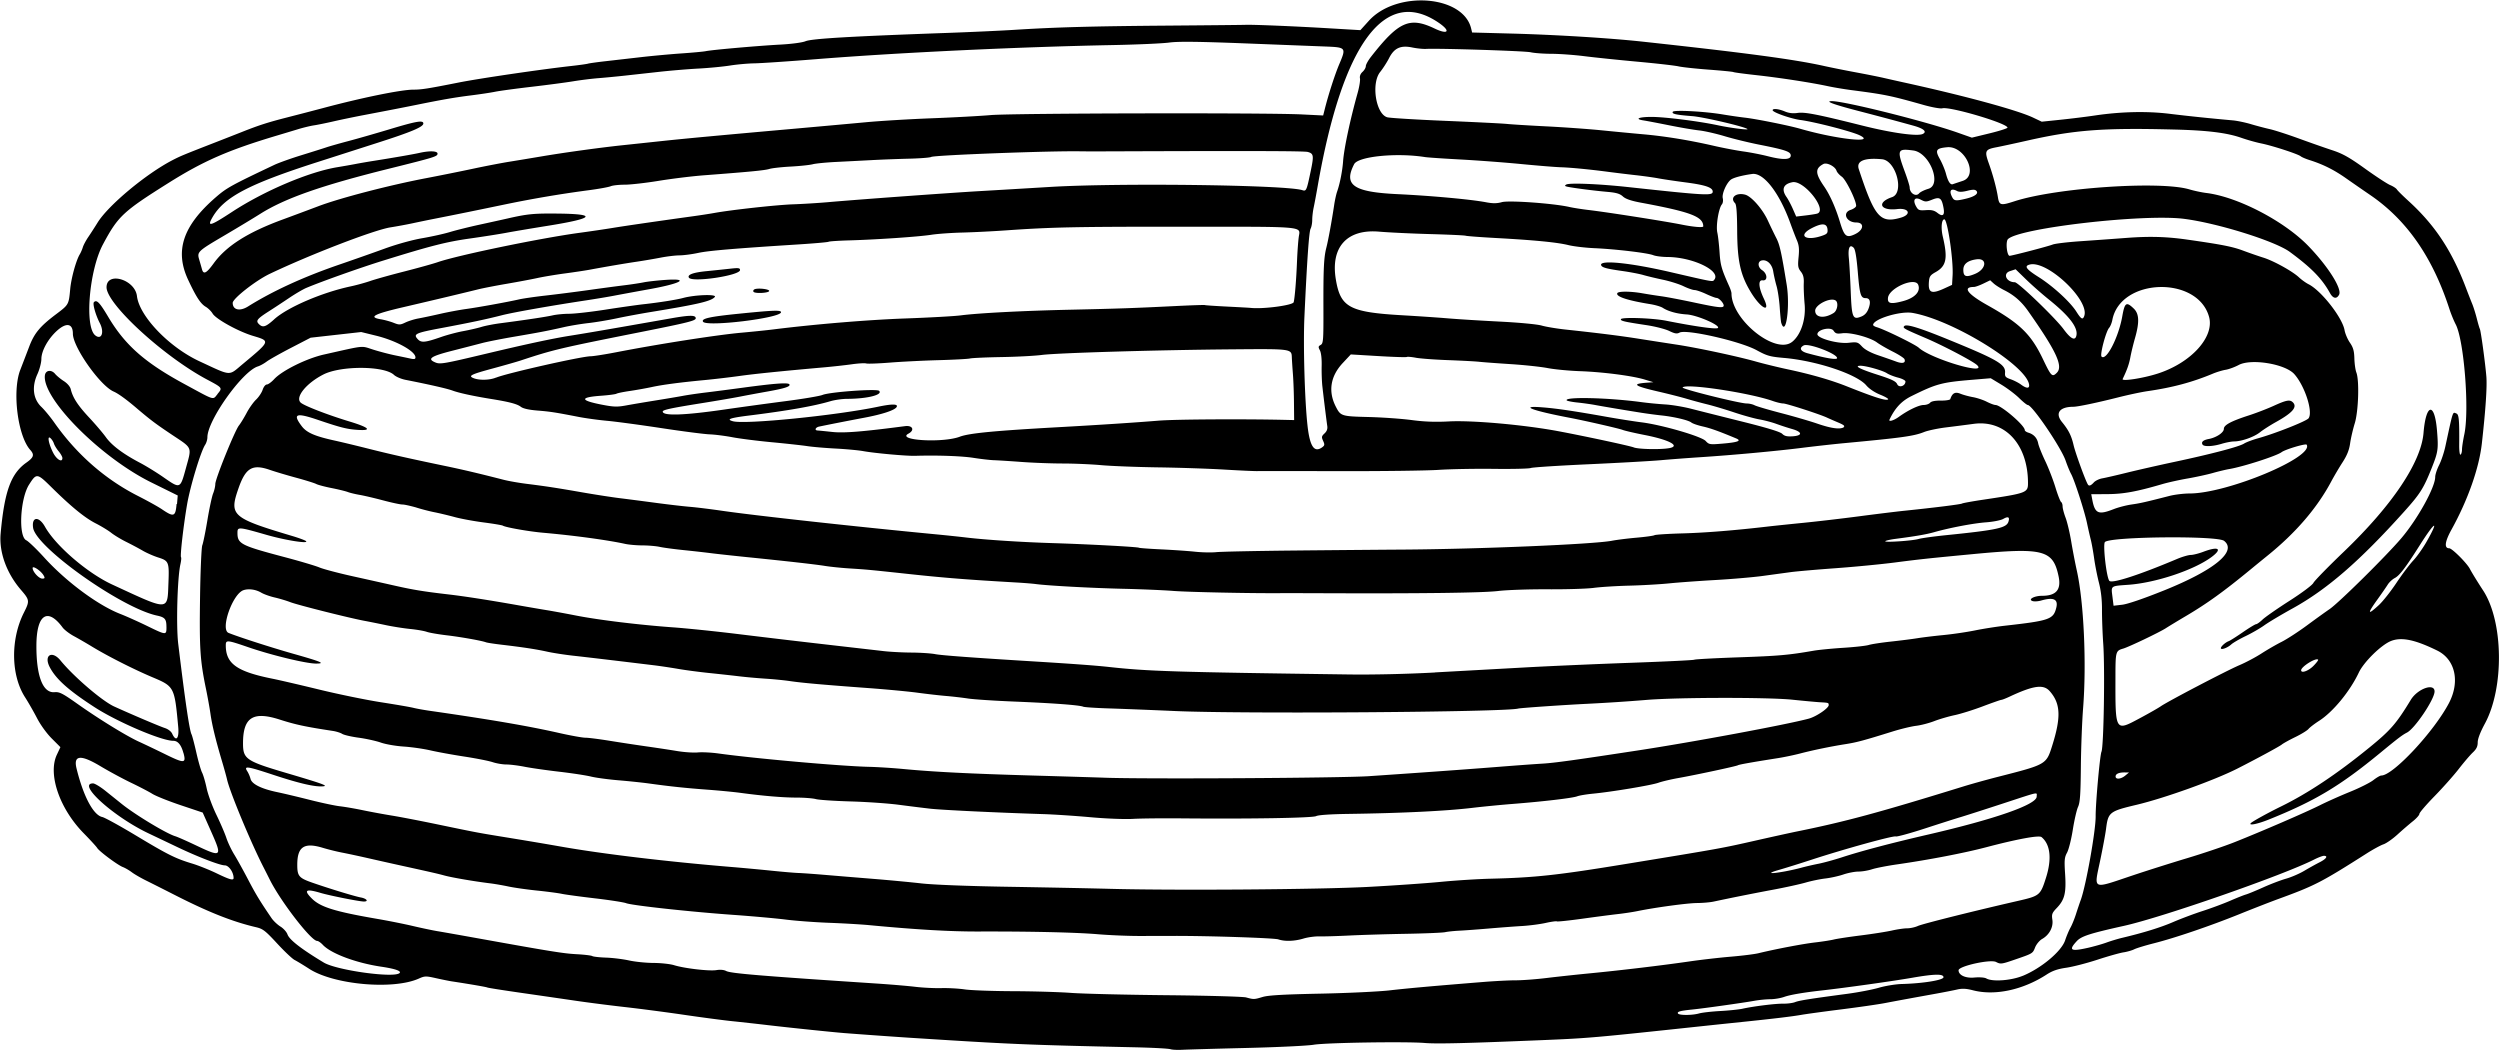 <svg xmlns="http://www.w3.org/2000/svg" height="625.3" viewBox="0 0 1486.875 625.313" width="1487"><path d="M696.1 624.1c-.705-.394-10.48-.92-21.73-1.17-64.61-1.429-72.44-1.763-133.9-5.699-8.166-.523-32.15-2.237-38.44-2.747-7.52-.61-32.75-3.235-45.47-4.731-6.445-.758-15.94-1.81-21.09-2.337-5.156-.527-18.02-2.227-28.59-3.778s-26.39-3.626-35.16-4.613c-8.766-.986-21.84-2.661-29.06-3.721-7.219-1.06-21.93-3.193-32.69-4.74s-19.84-2.979-20.17-3.183c-.507-.313-10.45-2.029-21.2-3.658-1.547-.234-5.732-1.082-9.3-1.883-6.079-1.365-6.728-1.349-10.31.253-15.21 6.798-50.47 3.657-65.11-5.8-3.421-2.21-7.343-4.588-8.716-5.284s-6.061-5.126-10.42-9.845c-7.005-7.588-8.451-8.704-12.5-9.65-13.96-3.26-28.1-8.852-48.02-18.99-6.532-3.325-14.41-7.295-17.5-8.822-3.094-1.527-6.892-3.735-8.442-4.906-1.549-1.171-3.938-2.555-5.309-3.076-3.059-1.163-14.06-9.347-15.23-11.33-.468-.795-4.021-4.676-7.895-8.626-14.5-14.7-21.54-35.2-16.13-46.8l2.135-4.558-5.166-5.166c-2.973-2.973-6.663-8.065-8.691-11.99-1.939-3.755-5.196-9.44-7.239-12.63-8.347-13.05-8.617-34.34-.638-50.18 3.547-7.044 3.479-7.542-1.86-13.73-8.47-9.9-12.95-22.3-11.96-33.3 2.251-25.1 6.097-35.7 15.25-42.2 4.486-3.162 4.961-4.697 2.357-7.614-7.483-8.383-10.8-34.99-5.924-47.57 1.464-3.777 3.849-9.997 5.301-13.82 3.047-8.028 6.417-12.09 15.99-19.3 7.572-5.7 7.552-5.664 8.416-15 .602-6.51 3.496-17.02 5.677-20.62.624-1.031 1.447-2.93 1.828-4.22.38-1.288 1.841-4.03 3.246-6.093 1.404-2.062 3.89-5.914 5.524-8.558 6.37-10.31 28.88-29.06 44.67-37.21 4.699-2.425 6.238-3.062 25.75-10.66 5.93-2.31 12.89-5.04 15.47-6.063 10.12-4.022 15.47-5.738 27.19-8.73a2400.67 2400.67 0 0021.09-5.49c23.37-6.237 46.46-10.94 53.72-10.94 4.787 0 8.515-.587 26.91-4.241 12.26-2.436 49.02-7.835 67.03-9.845 4.641-.518 9.07-1.135 9.844-1.372.773-.237 5.414-.888 10.31-1.446 4.898-.559 14.39-1.644 21.09-2.414 6.703-.77 17.59-1.772 24.2-2.23 6.608-.456 13.15-1.065 14.53-1.352 3.829-.795 31.04-3.192 44.24-3.897 6.696-.358 13.13-1.211 15-1.991 3.755-1.562 26.52-2.902 83.98-4.945 13.96-.497 32.1-1.33 40.31-1.85 24.55-1.558 46.36-2.155 91.81-2.513 23.72-.187 44.18-.393 45.47-.458 4.027-.203 28.69.808 49.02 2.01l19.49 1.153 5.029-5.557c16.47-18.2 56.04-15.27 60.84 4.5l.597 2.459 23.68.635c26.19.703 58.16 2.675 77.59 4.786 61.49 6.681 90.36 10.55 107.8 14.43 4.382.976 13.03 2.711 19.22 3.856 6.187 1.145 13.57 2.621 16.41 3.28 2.836.657 8.109 1.842 11.72 2.634 36.37 7.971 67.75 16.5 77.23 20.98l5.166 2.444 11.3-1.17c6.215-.645 15.31-1.77 20.21-2.504 15.48-2.315 31.06-2.672 44.53-1.019 10.96 1.345 24.3 2.732 37.54 3.905 2.6.23 7.45 1.234 10.78 2.23 3.33.997 8.374 2.33 11.21 2.962 2.835.633 10.64 3.151 17.34 5.596 6.702 2.445 15.68 5.595 19.96 7 6.185 2.034 10.15 4.265 19.46 10.95 6.43 4.62 13.14 9.006 14.91 9.746 1.773.74 3.563 1.905 3.978 2.587.415.682 3.493 3.736 6.84 6.787 15.78 14.38 25.78 29.47 34.17 51.52 1.372 3.61 3.103 8.04 3.847 9.844s1.968 5.712 2.719 8.683c.751 2.971 1.554 5.713 1.784 6.094.581.966 3.173 19.87 3.886 28.35.5 5.962-.425 19.73-2.68 39.84-1.645 14.68-8.313 33.6-18.04 51.19-3.995 7.224-4.476 11.15-1.365 11.15 1.689 0 10.56 8.861 12.31 12.3 1.012 1.983 4.538 7.726 7.835 12.76 12.11 18.49 12.64 57.81 1.073 79.21-2.745 5.076-4.28 9.083-4.28 11.18 0 2.437-.738 3.961-2.916 6.017-1.604 1.514-5.365 5.918-8.358 9.785s-9.485 11.17-14.43 16.23c-4.942 5.057-8.985 9.78-8.985 10.49 0 .715-1.751 2.694-3.892 4.4s-6.254 5.251-9.141 7.882c-2.887 2.63-6.637 5.251-8.334 5.824-1.697.573-6.127 2.978-9.844 5.345-27.14 17.28-30.87 19.21-52.7 27.18-4.641 1.695-14.98 5.722-22.97 8.95-17.54 7.082-38.39 14.19-51.01 17.39-5.112 1.295-10.39 2.905-11.72 3.577-1.334.672-4.221 1.496-6.417 1.832-2.196.336-9.157 2.301-15.47 4.366-6.312 2.065-14.64 4.212-18.51 4.772-5.221.756-8.25 1.808-11.77 4.088-14.12 9.153-30.76 12.71-43.76 9.338-4.018-1.04-6.375-1.159-9.375-.469-2.204.507-7.805 1.608-12.45 2.446-14.83 2.681-23.25 4.23-30.68 5.65-3.985.76-15.59 2.435-25.78 3.721s-20.86 2.743-23.69 3.238c-5.88 1.025-16.08 2.248-35.62 4.273-7.477.775-17.18 1.792-21.56 2.26-67.32 7.2-69.25 7.37-97.5 8.538-45.01 1.863-62.25 2.28-69.42 1.68-11.13-.935-58.79-.181-66.05 1.044-3.61.61-21.33 1.465-39.38 1.902-18.05.437-35.48.93-38.74 1.097-3.26.166-6.501-.02-7.206-.415zm314.5-21.3c1.775-.509 7.42-1.153 12.54-1.431 5.125-.278 11.05-.888 13.17-1.355 6.735-1.484 19.63-3.085 24.32-3.018 2.49.035 5.654-.379 7.031-.92 2.482-.977 8.482-1.931 31.1-4.948 6.445-.86 14.88-2.484 18.75-3.61 3.867-1.125 9.984-2.123 13.59-2.217 12.59-.328 24.84-2.314 24.84-4.028 0-2.081-5.248-1.998-18.48.29-11.97 2.072-40.34 6.06-53.71 7.55-11.04 1.23-18.96 2.583-22.55 3.85-2.164.764-5.86 1.388-8.214 1.388-2.353 0-6.625.418-9.492.929-7.157 1.275-30.23 4.52-37.09 5.216-7.13.723-9.07 1.269-8.396 2.36.71 1.148 8.496 1.114 12.57-.056zM751 593c3.312-.997 12.44-1.521 34.13-1.963 16.29-.331 34.89-1.208 41.33-1.949 10.84-1.245 24.68-2.486 55.78-4.999 6.703-.542 15.36-.984 19.25-.982 3.883.002 12.11-.614 18.28-1.368 6.172-.754 17.97-2.026 26.22-2.826 18.43-1.788 42.85-4.71 59.06-7.068 6.703-.975 17.67-2.234 24.38-2.798 6.703-.564 14.09-1.486 16.41-2.05 10.33-2.508 26.43-5.576 33.65-6.413 4.329-.502 9.391-1.292 11.25-1.756 1.859-.464 9.075-1.56 16.04-2.432 6.961-.873 15.27-2.181 18.47-2.905 3.2-.725 7.299-1.318 9.109-1.318s4.676-.63 6.37-1.401c2.798-1.274 32.57-8.734 59.8-14.98 12.63-2.9 13.08-3.28 16.39-13.75 3.537-11.2 2.593-19.76-2.659-24.12-1.488-1.235-14.21 1.099-33.12 6.077-12.98 3.417-33.81 7.422-52.8 10.15-5.93.852-12.65 2.164-14.93 2.914-2.283.75-5.909 1.365-8.056 1.365-2.148 0-6.186.779-8.974 1.73-2.788.952-7.6 2.02-10.69 2.377-3.094.355-8.367 1.444-11.72 2.418-3.352.974-12 2.875-19.22 4.223a1471.864 1471.864 0 00-35.63 7.118c-2.062.44-6.466.82-9.787.842-5.724.039-24.69 2.61-35.51 4.814-2.744.559-8.018 1.356-11.72 1.771-3.701.415-13.19 1.655-21.08 2.755-7.891 1.1-14.65 1.811-15.03 1.58-.374-.231-3.41.188-6.747.932s-9.653 1.564-14.04 1.823c-4.383.259-13.24.925-19.69 1.481-6.445.556-14.31 1.135-17.47 1.288-3.166.153-7.01.553-8.543.89s-12.02.776-23.31.976-26.43.657-33.64 1.015c-7.219.358-15.26.593-17.88.522-2.614-.072-6.833.5-9.375 1.272-5.352 1.623-11.15 1.817-15.03.5-2.427-.823-41.44-2.117-62.25-2.064-4.383.011-13.45.031-20.16.044-6.703.014-17.88-.45-24.84-1.03-13.38-1.117-39.56-1.718-71.04-1.63-16.88.046-37.04-1.126-64.9-3.77-4.898-.466-15.66-1.096-23.91-1.402-8.25-.305-19.85-1.165-25.78-1.912-5.93-.746-20.06-2.017-31.41-2.823-25.58-1.819-60.04-5.579-63.63-6.944-1.479-.562-9.801-1.853-18.49-2.869-8.691-1.016-17.61-2.227-19.81-2.692-2.204-.465-8.859-1.342-14.79-1.949-5.93-.606-13.52-1.687-16.88-2.4-3.352-.713-8.203-1.554-10.78-1.868-9.256-1.127-22.59-3.403-27.19-4.642-4.507-1.214-6.99-1.783-26.72-6.122-4.898-1.077-13.34-2.97-18.75-4.205-5.414-1.235-12.38-2.728-15.47-3.317-3.094-.589-8.306-1.88-11.58-2.87-11.09-3.349-15.14-.648-15.14 10.1 0 6.723.956 7.858 8.971 10.65 10.22 3.554 25.21 8.128 28.76 8.775 3.545.646 4.92 2.431 1.873 2.431-2.649 0-20.27-3.504-25.64-5.098-8.926-2.65-10.36-1.756-5.306 3.302 5.12 5.12 13.64 7.767 39.15 12.16 6.445 1.11 15.94 3.01 21.09 4.224 5.156 1.214 11.7 2.588 14.53 3.053 2.836.465 13.8 2.403 24.38 4.308 43.41 7.822 50.52 8.964 58.36 9.382 4.512.24 8.696.742 9.298 1.114.603.373 4.294.785 8.203.917s10.06.892 13.67 1.688c3.609.797 10.18 1.463 14.6 1.482 4.42.02 9.904.62 12.19 1.334 6.113 1.913 20.98 3.641 25.19 2.93 2.278-.386 4.485-.18 5.835.542 2.651 1.42 20.21 2.88 89.38 7.438 8.25.544 18.65 1.425 23.1 1.958 4.457.534 11.42.879 15.47.768 4.051-.112 10.32.237 13.93.774 3.609.537 16.48 1.01 28.59 1.054 12.12.042 27.73.5 34.69 1.018 6.961.517 32.48 1.135 56.72 1.372 24.23.237 45.54.833 47.34 1.324 4.594 1.25 4.796 1.245 9.847-.276zm452-12.52c11.07-4.525 23.11-14.6 25.29-21.17.853-2.568 2.282-5.964 3.176-7.547.894-1.583 2.366-5.198 3.271-8.034s2.187-6.633 2.849-8.438c3.1-8.451 8.916-41.07 8.858-49.69-.052-7.749 2.517-36.3 3.46-38.47 1.345-3.091 2.104-49.24 1.055-64.19-.434-6.188-.77-15.26-.747-20.16.028-5.928-.576-11.32-1.807-16.12-1.017-3.967-2.308-10.51-2.868-14.53-.56-4.025-1.452-9.006-1.982-11.07-.53-2.062-1.539-6.492-2.242-9.844-1.527-7.274-7.478-25.67-9.476-29.29-.78-1.412-2.244-4.97-3.254-7.906-2.71-7.881-19.88-33.12-22.52-33.12-.52 0-2.82-1.847-5.11-4.104s-7.036-5.84-10.54-7.96l-6.383-3.856-11.21.94c-18.02 1.513-21.07 2.335-35.92 9.678-5.913 2.924-9.775 7.05-13.08 13.97-.725 1.522 2.524.58 5.542-1.605 5.52-3.998 11.93-7.067 14.76-7.067 1.501 0 3.225-.598 3.832-1.33.724-.872 2.923-1.311 6.401-1.28 2.914.026 5.438-.371 5.608-.882 1.2-3.6 2.871-4.49 6.026-3.208 1.717.697 5.08 1.614 7.47 2.036 2.391.422 6.065 1.644 8.166 2.716 2.1 1.072 4.448 1.948 5.216 1.948 3.252 0 17.43 12.13 17.43 14.92 0 .492.95 1.185 2.11 1.538 3.246.989 5.226 3.139 5.872 6.378.324 1.622 2.203 6.332 4.175 10.47 1.973 4.134 4.707 11.19 6.076 15.68 1.37 4.489 2.89 8.409 3.378 8.71.489.303.889 1.474.89 2.604 0 1.13.798 4.163 1.773 6.742.976 2.578 2.477 8.906 3.336 14.06.86 5.156 2.362 12.96 3.338 17.34 4.181 18.76 5.847 55.1 3.752 81.85-.631 8.067-1.233 23.85-1.336 35.08-.15 16.37-.483 21.07-1.68 23.7-.82 1.805-2.222 7.917-3.114 13.58-.892 5.666-2.425 11.78-3.408 13.59-1.56 2.876-1.708 4.486-1.169 12.76.73 11.21-.258 15.26-4.922 20.14-2.85 2.985-3.147 3.766-2.659 7.03.657 4.398-1.798 9.005-6.108 11.46-1.529.873-3.393 3.114-4.143 4.98-1.488 3.705-1.283 3.584-12.59 7.46-7.382 2.532-7.994 2.603-10.65 1.229-3.367-1.741-22.3 2.455-22.3 4.943 0 2.898 4.094 4.797 9.32 4.323 3.165-.287 6.16-.064 7.192.535 3.58 2.08 14.67 1.288 21.59-1.54zm-965.4-1.697c1.238-1.208-2.656-2.563-10.85-3.774-15.01-2.219-30-7.826-34.83-13.03-1.181-1.272-2.699-2.313-3.373-2.313-3.544 0-21.67-23.45-28.15-36.43a862.252 862.252 0 00-3.624-7.168c-7.588-14.74-20.18-45.05-21.82-52.5-.34-1.547-1.681-6.388-2.981-10.76-3.744-12.59-5.931-21.57-6.853-28.15-.47-3.352-1.684-10.1-2.698-15-3.476-16.79-3.938-23.87-3.515-53.91.226-16.07.827-30.11 1.345-31.41.515-1.289 1.885-8.039 3.044-15 1.16-6.961 2.687-14.08 3.395-15.82.708-1.739 1.291-4.27 1.296-5.625.012-3.093 11.55-31.64 14.06-34.81 1.025-1.289 3.09-4.664 4.589-7.5s4.021-6.386 5.605-7.889 3.344-4.14 3.911-5.859c.575-1.741 1.671-3.127 2.473-3.127.793 0 2.764-1.432 4.38-3.183 4.734-5.127 19.34-12.35 29.66-14.66 25.02-5.605 21.72-5.28 29.3-2.888 3.738 1.179 9.538 2.7 12.89 3.38 3.352.68 7.465 1.54 9.141 1.911 2.348.52 3.047.364 3.047-.684 0-3.664-11.41-9.96-23.4-12.91l-8.868-2.182-15.04 1.686-15.04 1.686-11.65 6.033c-6.408 3.318-12.95 7.003-14.53 8.189-1.585 1.186-3.914 2.47-5.175 2.856-9.179 2.798-30.05 32.08-30.05 42.16 0 1.336-.612 3.363-1.36 4.505-2.616 3.993-8.878 24.67-10.71 35.36-2.179 12.72-4.255 30.86-3.607 31.51.25.25.08 2.126-.378 4.168-1.812 8.066-2.595 36.57-1.299 47.29 4.14 34.24 6.66 51.38 7.922 53.88.398.787 1.678 5.65 2.844 10.81 1.166 5.156 2.706 10.52 3.421 11.92.716 1.398 1.942 5.59 2.726 9.318s3.383 10.81 5.776 15.74 5.07 11.15 5.947 13.82c.878 2.669 2.98 7.099 4.67 9.844s5.387 9.42 8.214 14.83c4.61 8.825 7.058 12.86 13.98 23.01 1.13 1.657 3.517 3.918 5.308 5.024 1.79 1.107 3.668 3.196 4.172 4.642 1.12 3.214 8.092 8.628 21.57 16.75 7.694 4.638 41.91 9.376 45.12 6.247zm1004-14.95c3.609-.808 8.672-2.24 11.25-3.182 2.578-.942 6.797-2.214 9.375-2.827 12.76-3.034 22.92-6.176 30.3-9.376 4.478-1.942 12.36-4.898 17.52-6.568 5.156-1.671 12.54-4.416 16.41-6.101 3.867-1.685 8.086-3.36 9.375-3.723 1.289-.363 5.93-2.275 10.31-4.248 4.383-1.974 10.5-4.302 13.59-5.175 3.094-.873 7.945-2.969 10.78-4.659 2.836-1.69 6.949-3.976 9.141-5.081 4.008-2.02 5.217-3.845 2.547-3.845-.79 0-3.427 1.008-5.859 2.239-18.45 9.343-90.16 34.34-113.2 39.45-20.05 4.453-25.18 6.11-27.89 9.015-5.083 5.446-3.713 6.329 6.328 4.081zm-427.8-36.3c14.95-.797 34.36-2.144 43.12-2.994 8.766-.85 22.05-1.693 29.53-1.874 26.62-.643 39.63-2.058 80.62-8.775 56.87-9.316 56.5-9.249 76.88-13.86 10.05-2.277 21.23-4.738 24.84-5.468 28.71-5.813 48.41-11.14 98.91-26.75 4.898-1.514 13.97-4.044 20.16-5.622 29.31-7.476 29.18-7.402 32.71-18.57 5.388-17.07 5.035-25.13-1.424-32.49-3.731-4.25-9.609-3.443-24.01 3.293-2.186 1.023-4.343 1.859-4.795 1.859-.451 0-5.413 1.737-11.03 3.86-5.613 2.123-13.13 4.478-16.71 5.232-3.58.755-9.064 2.357-12.19 3.561-3.123 1.204-7.971 2.46-10.77 2.791-2.801.331-9.13 1.861-14.06 3.399-17.07 5.324-21.19 6.431-27.72 7.462-8.961 1.413-19.33 3.548-27.19 5.598-3.609.942-9.516 2.177-13.12 2.746-15.79 2.489-23.18 3.804-23.9 4.255-.96.593-24.74 5.688-35.55 7.618-4.341.775-9.615 2.027-11.72 2.782-4.154 1.492-27.67 5.413-38.98 6.5-3.867.372-8.086 1.081-9.375 1.576-2.707 1.039-20.15 3.095-38.44 4.53-6.961.546-17.72 1.596-23.91 2.334-15.7 1.871-41.64 3.138-73.59 3.593-10.7.152-18.09.655-19.3 1.312-2.021 1.1-39.67 1.731-80.08 1.342-11.09-.107-24.11.031-28.94.306-4.963.283-15.92-.146-25.18-.986-9.013-.818-21.72-1.655-28.24-1.861-27.73-.875-60.2-2.433-67.17-3.223-4.125-.468-12.56-1.519-18.75-2.335-6.188-.816-19.05-1.707-28.59-1.98-9.539-.273-18.82-.897-20.62-1.387-1.805-.49-6.989-.892-11.52-.895-8.183-.006-20-1.006-33.48-2.835-3.867-.525-12.73-1.375-19.69-1.89-12.84-.948-21.98-1.917-34.69-3.677-3.867-.536-11.99-1.387-18.06-1.892-6.066-.505-13.45-1.508-16.41-2.23-2.957-.722-11.49-2.021-18.97-2.886-7.477-.866-16.66-2.183-20.42-2.928-3.753-.745-8.635-1.354-10.85-1.354-2.214 0-5.893-.624-8.176-1.386-2.283-.763-9.847-2.256-16.81-3.32-6.961-1.064-16.03-2.717-20.16-3.674-4.125-.957-11.3-1.986-15.94-2.285-4.641-.3-10.76-1.363-13.59-2.364-2.836-1-8.742-2.304-13.12-2.896-4.383-.592-8.812-1.616-9.844-2.274-1.031-.659-3.562-1.454-5.625-1.768-16.4-2.496-22.08-3.712-31.63-6.771-15.87-5.088-21.76-1.263-21.76 14.14 0 9.378 1.726 10.55 26.2 17.78 20.81 6.149 24.47 7.463 21.67 7.783-4.696.536-13.99-1.58-29.79-6.786-15.92-5.243-17.7-5.486-15.52-2.107.72 1.112 1.582 3.134 1.917 4.493.761 3.095 6.454 5.918 15.89 7.883 3.721.774 12.46 2.852 19.42 4.616 6.961 1.764 14.98 3.466 17.81 3.78 2.836.316 8.953 1.367 13.59 2.338 4.641.97 12.45 2.41 17.34 3.203 4.898.791 17.13 3.153 27.19 5.249 21.86 4.556 24.02 4.972 36.09 6.94 17.74 2.893 27.21 4.483 37.5 6.294 24.88 4.38 63.02 8.937 101.2 12.09 6.703.553 17.46 1.552 23.91 2.22 6.445.668 13.62 1.278 15.94 1.357 2.32.078 9.281.574 15.47 1.102 6.188.527 19.05 1.588 28.59 2.356 9.539.768 22.62 2 29.06 2.739 7.027.805 27.48 1.603 51.09 1.993 21.66.358 49.08.91 60.94 1.228 38.75 1.038 124.8.398 153.8-1.142zm454.7-6.836c8.25-2.767 22.8-7.374 32.34-10.24 9.539-2.864 22.2-7.132 28.12-9.486 16.36-6.494 42.63-17.86 50.91-22.02 4.06-2.041 12.09-5.624 17.85-7.961 5.755-2.337 12.02-5.478 13.92-6.979 1.903-1.501 4.036-2.73 4.738-2.73 6.946 0 31.3-26.08 40.19-43.04 6.722-12.82 3.793-26-6.953-31.28-13.23-6.497-21.26-8.157-27.5-5.687-5.796 2.292-16.16 12.46-19.15 18.79-5.287 11.18-15.32 23.38-23.59 28.68-2.717 1.741-5.561 3.92-6.321 4.842-.76.922-4.315 3.103-7.901 4.849-3.586 1.745-7.183 3.736-7.994 4.424-1.249 1.061-14.52 8.251-26.32 14.26-13.6 6.926-43.25 17.58-60 21.57-16.29 3.876-16.96 4.406-18.23 14.47-.357 2.836-1.907 11.17-3.445 18.53-3.764 18-5.322 17.28 19.33 9.01zm70.36-31.2c1.112-1.06 10.37-6.157 17.59-9.682 16.18-7.902 33.38-19.35 52.68-35.07 12.74-10.37 16.16-14.31 24.76-28.46 4.043-6.651 14.14-10.22 14.14-5.002 0 4.612-11.67 22.01-16.41 24.46-2.827 1.461-5.186 3.252-15.81 12-24.08 19.83-39.1 28.8-66.67 39.84-6.681 2.675-12.16 3.693-10.29 1.913zm-1200 32.7c0-3.389-2.855-7.47-5.227-7.47-2.917 0-15.95-5.014-28.05-10.79-4.641-2.215-12.45-5.932-17.34-8.259-20.76-9.868-42.77-29.7-32.95-29.7.988 0 4.271 1.98 7.295 4.399 3.024 2.42 7.397 5.926 9.717 7.792 8.024 6.453 26.61 17.67 31.88 19.24 1.289.384 6.667 2.751 11.95 5.26 15.79 7.501 16.15 7.194 9.329-8.154l-4.97-11.19-13.08-4.382c-7.192-2.41-14.76-5.437-16.83-6.726-2.062-1.289-7.758-4.264-12.66-6.611-4.898-2.347-13.12-6.792-18.28-9.878-11.76-7.038-16.15-6.623-14.2 1.345 4.044 16.55 9.992 27.77 15.33 28.9 1.445.306 10.43 5.247 19.97 10.98 19.1 11.48 23.48 13.67 33.48 16.7 3.718 1.127 10.23 3.73 14.48 5.784 7.945 3.842 10.17 4.446 10.17 2.767zm922.1-3.76c3.06-.538 7.672-1.558 10.25-2.267 2.578-.71 7.219-1.786 10.31-2.392 3.094-.606 9.422-2.342 14.06-3.858 11.53-3.764 29.29-8.453 51.09-13.49 39.95-9.224 64.69-17.87 64.69-22.6 0-2.768 2.617-3.314-20.74 4.327-11.02 3.606-22.15 7.176-24.73 7.934-2.578.758-11.98 3.753-20.89 6.657-8.912 2.903-16.78 5.057-17.49 4.785-1.474-.566-30.35 7.402-49.74 13.73-7.219 2.354-16.08 5.124-19.69 6.155-7.205 2.059-5.824 2.55 2.875 1.021zm-246.6-56.78c29.65-2 57.58-4.012 76.88-5.537 9.797-.775 21.61-1.638 26.25-1.918 7.167-.433 18.59-2.014 57.19-7.915 32.76-5.008 87.9-15.28 101.1-18.83 4.468-1.203 11.87-6.219 11.87-8.043 0-1.413-.041-1.427-5.156-1.707-2.062-.113-9.445-.794-16.41-1.514-14.46-1.495-68.05-1.425-86.72.113-11.51.948-23.6 1.739-36.09 2.36-14.13.702-38.94 2.424-40.31 2.796-7.73 2.104-164.2 3.237-203.9 1.476-13.92-.618-31.64-1.321-39.38-1.562-7.734-.242-14.7-.705-15.47-1.03-2.266-.952-17.65-2.099-40.78-3.041-11.86-.483-24.3-1.3-27.66-1.814-3.352-.515-9.258-1.2-13.12-1.523-3.867-.323-11.46-1.19-16.88-1.927-5.414-.737-18.7-1.99-29.53-2.785-27.07-1.987-39.25-3.072-46.41-4.134-3.352-.498-9.891-1.146-14.53-1.441-4.641-.295-11.81-.94-15.94-1.435-4.125-.494-12.14-1.375-17.81-1.956-5.672-.581-13.9-1.675-18.28-2.43-4.383-.755-10.92-1.731-14.53-2.169-24.08-2.918-39.68-4.767-47.81-5.667-5.156-.571-12.13-1.649-15.49-2.396-6.526-1.449-14.31-2.638-27.16-4.15-4.383-.516-8.55-1.156-9.261-1.422-2.63-.987-14.91-3.174-23.55-4.193-4.898-.578-10.17-1.5-11.72-2.048-1.547-.548-5.977-1.313-9.844-1.698-3.867-.386-10.41-1.418-14.53-2.293-4.125-.875-9.82-2.023-12.66-2.549-8.967-1.665-39.67-9.394-44.06-11.09-2.32-.897-6.539-2.162-9.375-2.812-2.836-.65-6.422-1.935-7.969-2.857-3.205-1.911-7.461-2.509-10.54-1.483-6.515 2.168-13.94 23.36-8.908 25.42 5.723 2.344 25.18 8.621 38.06 12.28 17.36 4.928 19.72 5.931 14.07 5.973-5.733.042-26.26-4.897-40.18-9.668-12.99-4.454-13.59-4.504-13.59-1.147 0 10.85 6.569 15.55 27.66 19.79 4.125.829 16.78 3.768 28.12 6.531s27.8 6.137 36.56 7.498c8.766 1.361 17.41 2.852 19.22 3.314 1.805.462 6.234 1.263 9.844 1.781 35.95 5.154 58.48 9.018 77 13.21 6.775 1.531 13.74 2.783 15.47 2.781 1.733-.002 8.214.818 14.4 1.822 6.188 1.004 16.1 2.514 22.03 3.356 5.93.842 14.16 2.091 18.28 2.776 4.125.685 9.609 1.049 12.19.808 2.578-.24 8.062.032 12.19.606 21.68 3.017 73.07 7.58 89.53 7.95 4.898.111 13.97.68 20.16 1.267 18.64 1.766 39.38 2.814 77.34 3.91 19.85.574 39.05 1.157 42.66 1.295 23.2.89 140.9.203 157.5-.918zm449.7-.338l2.213-1.844-2.502-.031c-3.431-.043-5.467.855-5.467 2.413 0 1.897 3.19 1.599 5.756-.538zm-1155-13.3c-1.321-4.962-3.319-7.385-6.088-7.385-7.016 0-33.23-11.2-46.86-20.03-15.39-9.966-22.84-16.62-26.58-23.74-3.737-7.115 1.281-10.25 6.392-3.994 7.83 9.585 24.73 24.08 31.88 27.34 10.18 4.64 27.02 11.81 30.12 12.81 2.018.656 3.802 2.03 4.433 3.415 2.289 5.025 4.211 2.868 3.575-4.011-2.22-24-2.269-24.1-15.61-29.72-11.09-4.7-26.68-12.6-35.84-18.2-3.209-1.955-8-4.726-10.65-6.157-2.646-1.432-5.644-3.73-6.661-5.105-8.96-12.12-15.48-7.743-15.59 10.46-.111 18.42 3.819 28.62 10.79 28.01 2.943-.256 4.757.672 13.74 7.03 12.64 8.95 29.2 19.13 36.49 22.43 2.979 1.349 10.04 4.72 15.69 7.494 11.28 5.533 12.43 5.46 10.8-.68zm1164-21c5.312-2.847 10.76-5.961 12.12-6.918 3.963-2.806 39.34-21.3 46.77-24.45 3.746-1.588 9.652-4.72 13.12-6.958 3.473-2.24 8.883-5.363 12.02-6.941 3.139-1.578 9.889-5.956 15-9.73s11.16-8.125 13.44-9.671c5.475-3.714 33.61-31.5 42.71-42.19 9.672-11.35 20.18-30.34 20.18-36.48 0-1.371 1.04-4.545 2.312-7.054 1.271-2.51 2.936-7.452 3.7-10.98 4.792-22.16 4.265-20.59 6.609-19.69 1.493.573 1.785 3.872 1.652 18.67-.033 3.62.312 6.108.804 5.804.473-.293.86-1.667.86-3.055s.626-5.476 1.39-9.085c3.07-14.49-.17-55.83-5.12-65.33-1.138-2.183-2.827-6.308-3.753-9.165-9.979-30.79-25.37-52.95-47.07-67.77-3.963-2.707-10.5-7.234-14.53-10.06-7.174-5.031-13.61-8.23-21.67-10.78-2.215-.7-4.553-1.708-5.195-2.241-1.622-1.346-16.83-6.296-23.42-7.625-3-.605-8.315-2.098-11.81-3.32-8.629-3.014-19.94-4.43-39.45-4.94-42.7-1.112-59.67.159-88.12 6.602-6.96 1.576-15.19 3.353-18.28 3.948-6.687 1.288-7.079 2.164-4.363 9.74 2.368 6.607 4.462 14.37 5.307 19.67.828 5.199 1.554 5.396 9.913 2.688 24.79-8.031 86.69-12.24 104-7.07 2.836.848 7.382 1.813 10.1 2.145 18.61 2.268 46.39 16.73 60.76 31.62 11.72 12.15 20.08 25.41 18.21 28.9-1.456 2.72-3.603 2.323-5.44-1.008-4.724-8.562-10.99-14.98-23.89-24.47-8.735-6.423-42.79-17.07-62.83-19.65-24.06-3.092-98.22 5.444-104.8 12.07-1.53 1.53-.612 10.13 1.06 9.909 2.724-.365 23-5.682 25.53-6.695 1.408-.565 8.79-1.452 16.41-1.973 7.614-.521 19.96-1.412 27.44-1.98 13.63-1.036 23.85-.754 36.09.994 20.69 2.953 26.94 4.183 33.28 6.545 3.866 1.44 9.311 3.329 12.1 4.198 6.137 1.91 17.32 8.1 21.18 11.72 1.546 1.452 4.117 3.296 5.713 4.099 7.532 3.79 20.09 19.82 21.41 27.34.363 2.062 1.788 5.397 3.167 7.41 1.97 2.875 2.54 4.885 2.666 9.375.087 3.143.618 6.903 1.18 8.354 1.843 4.774 1.265 23.08-.956 30.27-1.086 3.516-2.324 8.868-2.752 11.89-.558 3.946-1.832 7.136-4.507 11.28-2.051 3.18-5.08 8.314-6.728 11.41-8.436 15.82-21.15 30.6-38.03 44.2a1636.107 1636.107 0 00-9.76 7.968c-16.28 13.39-26 20.39-38.91 28.02-4.641 2.742-9.914 5.938-11.72 7.102-3.825 2.468-21.89 11.1-25.31 12.1-4.517 1.315-4.616 1.682-4.636 17.18-.042 32.66-.326 32.2 14.9 24.03zm47.86-41.49c0-1.038 2.753-3.487 4.688-4.17.773-.273 4.54-2.657 8.37-5.3 3.83-2.64 7.396-4.802 7.924-4.802.528 0 2.246-1.231 3.817-2.735 1.572-1.504 8.763-6.512 15.98-11.13 7.543-4.824 13.61-9.371 14.27-10.69.628-1.264 8.811-9.643 18.18-18.62 28.73-27.53 45.89-53.11 47.32-70.59 1.456-17.73 6.628-18.54 8.025-1.268.885 10.94.648 12.58-3.193 22.22-4.806 12.06-6.83 15.26-16.32 25.83-26.45 29.45-45.83 46.27-66.41 57.63-6.701 3.7-14.26 8.213-16.8 10.03-2.537 1.814-7.556 4.709-11.15 6.433-3.598 1.724-7.428 3.945-8.512 4.935-2.274 2.077-6.19 3.484-6.19 2.224zm-467.3 14.41c14.94-.818 38.97-2.144 53.41-2.947 14.44-.803 42.81-2.047 63.05-2.765 20.24-.718 37.18-1.541 37.65-1.831.468-.29 12.38-.93 26.48-1.422 23.85-.834 29.53-1.335 44.38-3.916 3.094-.538 11.11-1.324 17.81-1.747 6.703-.423 13.49-1.18 15.09-1.681 1.597-.502 7.504-1.408 13.12-2.014 5.622-.606 12.75-1.513 15.85-2.016 3.094-.503 10.05-1.343 15.47-1.868 5.414-.525 13.85-1.766 18.75-2.76 4.898-.992 12.91-2.253 17.81-2.803 26.48-2.97 28.8-3.78 30.52-10.64 1.281-5.103-1.534-6.471-8.944-4.345-1.789.513-4.08.67-5.091.35-3.046-.967.872-3.158 5.648-3.158 8.33 0 11.42-3.635 9.783-11.51-3.284-15.82-8.937-17.29-51.14-13.27-26.64 2.536-31.63 3.074-46.41 4.992-7.992 1.038-23.76 2.558-35.03 3.378-11.28.82-23.3 1.867-26.72 2.327-3.42.46-10.9 1.477-16.62 2.262-5.72.784-18.4 1.878-28.18 2.43-9.781.553-22.19 1.454-27.57 2.002-5.382.548-16.05 1.156-23.71 1.35-7.661.196-17.15.791-21.09 1.325-3.941.533-16.24.913-27.32.844-11.09-.069-24.45.393-29.69 1.027-8.917 1.077-45.94 1.552-103 1.32-11.86-.047-23.67-.068-26.25-.045-17.21.152-55.14-.634-63.75-1.321-5.672-.453-19.17-1.028-30-1.28-18.68-.432-44.91-1.858-52.03-2.83-1.805-.246-7.078-.666-11.72-.932-28.26-1.623-41.87-2.69-62.34-4.885-25.84-2.772-25.47-2.736-37.03-3.487-4.641-.301-10.97-.953-14.06-1.448-5.951-.954-22.12-2.78-46.88-5.294-8.25-.839-17.74-1.88-21.09-2.313-3.352-.434-10.73-1.264-16.41-1.846-5.672-.582-12-1.437-14.06-1.902-2.062-.465-6.622-.856-10.13-.868-3.51-.013-8.151-.41-10.31-.882-10.68-2.334-30.43-5.02-48.93-6.652-8.452-.746-22.23-3.173-23.91-4.211-.492-.304-5.649-1.171-11.46-1.926-5.811-.755-13.52-2.18-17.13-3.166-3.609-.986-9.094-2.297-12.19-2.912-3.094-.615-8.052-1.913-11.02-2.884-3.3-.9-6.7-1.7-8-1.7-1.231 0-6.397-1.108-11.48-2.462-5.084-1.354-11.35-2.821-13.92-3.26-2.572-.439-5.736-1.205-7.031-1.702-1.295-.498-5.641-1.556-9.658-2.352s-8.13-1.89-9.141-2.431-6.373-2.214-11.92-3.718c-5.543-1.504-12.57-3.598-15.61-4.654-10.44-3.62-14.44-1.264-18.71 11.01-5.609 16.11-3.969 17.56 32.22 28.37 3.867 1.156 7.453 2.497 7.969 2.98 1.847 1.73-12.24-.5-23.44-3.71-16.84-4.83-17.34-4.866-17.34-1.241 0 6.568 1.895 7.544 28.12 14.49 9.023 2.388 18.3 5.144 20.62 6.125 2.32.98 11.18 3.327 19.69 5.215 8.508 1.888 19.9 4.433 25.31 5.656 10.74 2.426 17.1 3.465 31.41 5.129 9.956 1.158 23.79 3.309 42.19 6.557 6.188 1.093 13.78 2.395 16.88 2.893 3.094.499 10.9 1.934 17.34 3.189 13.62 2.653 37.61 5.566 57.66 7 7.734.555 24.4 2.266 37.03 3.803 24.58 2.992 37.51 4.517 64.22 7.576 9.281 1.063 20.04 2.299 23.91 2.747 3.867.447 11.3.836 16.51.864 5.215.028 11.58.448 14.14.934 3.947.749 21.73 2.066 57.94 4.291 23.24 1.428 37.5 2.473 45 3.297 23.83 2.62 38.22 3.071 143.5 4.505 13.86.19 34.59-.289 50.62-1.167zm522.3-3.8c1.822-1.822 3.104-3.521 2.849-3.776-1.312-1.312-10.1 4.183-10.1 6.315 0 1.947 4.254.457 7.25-2.538zm-1277-23.3c0-4.61-.903-5.684-5.625-6.693-21.12-4.514-71.98-40.56-73.68-52.22-.972-6.665 3.457-7.047 7.075-.611 6.368 11.33 25.2 27.54 39.89 34.33 34.49 15.95 32.88 16.01 33.55-1.237.47-12.07.153-12.84-6.04-14.8-2.755-.87-6.908-2.69-9.229-4.044-2.32-1.355-6.749-3.714-9.842-5.242-3.093-1.53-7.104-3.952-8.913-5.385-1.81-1.433-5.974-3.97-9.254-5.637-6.486-3.296-14.53-9.868-26.35-21.53-8.522-8.408-8.876-8.45-13.27-1.554-5.325 8.357-6.468 30.85-1.684 33.14 1.322.632 6.139 5.262 10.71 10.29 13.02 14.33 31.92 28.35 45.24 33.53 3.488 1.359 10.56 4.525 15.72 7.036 11.74 5.715 11.72 5.714 11.72.626zm1316-12.96c2.35-2.166 7.028-8.078 10.4-13.14 3.369-5.06 7.883-11.06 10.03-13.34 2.148-2.274 5.666-7.225 7.818-11 7.922-13.91 5.164-12.51-4.028 2.039-8.192 12.97-11.97 17.93-14.74 19.36-1.441.745-3.339 2.507-4.219 3.915-.88 1.408-3.603 5.344-6.052 8.745-6.278 8.72-6.044 9.722.798 3.415zm-128-8.61c30.23-12.15 43.83-23.35 35.91-29.57-4.046-3.181-67.6-2.557-70.86.697-1.356 1.356.947 21.41 2.654 23.12 1.669 1.669 17.64-3.507 40.2-13.03 3.094-1.305 6.781-2.383 8.193-2.396 1.412-.013 4.788-.866 7.5-1.897 9.108-3.462 11.56-1.79 4.732 3.227-10.51 7.716-33.07 15.23-49.24 16.4-10.88.787-10.41.436-9.574 7.122l.668 5.35 5.196-.611c3.191-.375 12.69-3.623 24.61-8.416zm-1261-8.9c-1.43-2.7-6.59-6.2-6.59-4.5 0 2.185 3.736 6.285 5.726 6.285 1.527 0 1.675-.308.871-1.81zm742.5-14.9c21.91-.228 51.02-.482 64.69-.564 45.95-.275 114.7-3.157 125.6-5.265 2.836-.548 9.464-1.373 14.73-1.835 5.265-.462 10.03-1.125 10.6-1.473.564-.349 8.069-.831 16.68-1.071 13.76-.385 30.81-1.755 50.81-4.085 3.352-.39 12.84-1.382 21.09-2.203s23.23-2.575 33.28-3.897 22.08-2.797 26.72-3.276c18.18-1.878 33.56-3.804 34.37-4.302.465-.287 6.211-1.326 12.77-2.307 25.89-3.876 26.46-4.094 26.44-10.08-.084-22.83-13.66-37.53-32.33-35-4.125.56-11.51 1.508-16.41 2.108-4.898.6-10.8 1.848-13.12 2.774-6.043 2.41-13.03 3.382-47.34 6.584-6.188.577-17.58 1.843-25.31 2.813-15.58 1.954-41.09 4.299-60.47 5.56-6.961.453-17.47 1.25-23.36 1.773-5.889.522-25.3 1.612-43.12 2.42-17.83.81-33.26 1.813-34.29 2.229-1.031.416-10.95.644-22.03.507-11.09-.137-25.85.134-32.81.602-6.961.468-33.33.808-58.59.754-25.27-.053-47.41-.063-49.22-.023-1.805.041-10.66-.368-19.69-.908-9.023-.54-26.74-1.132-39.38-1.316-12.63-.183-27.82-.773-33.75-1.311s-16.27-.982-22.97-.988c-6.703-.006-17.67-.418-24.38-.917-6.703-.499-14.09-.967-16.41-1.041-2.32-.074-7.805-.7-12.19-1.393-6.985-1.104-21.53-1.615-34.69-1.219-5.264.158-24.05-1.536-30.94-2.79-2.836-.516-10.22-1.203-16.41-1.526-6.188-.323-13.78-.975-16.88-1.449-3.094-.474-12.59-1.514-21.09-2.312-8.508-.797-19.05-2.133-23.44-2.969-4.383-.835-10.5-1.61-13.59-1.721-3.094-.111-15.96-1.776-28.59-3.7s-27.19-3.882-32.34-4.352c-5.156-.47-12.75-1.511-16.88-2.312-14.13-2.746-16.89-3.172-24.64-3.799-5.137-.416-8.469-1.176-9.844-2.245-2.129-1.656-6.814-2.891-17.55-4.627-10.66-1.723-19.1-3.552-22.97-4.974-3.303-1.215-13.27-3.496-28.1-6.427-2.563-.507-5.624-1.827-6.802-2.933-5.807-5.456-31.57-5.586-42.05-.212-10.21 5.235-16.91 13.59-13.41 16.73 2.109 1.891 16.13 7.311 28.95 11.19 11.71 3.544 13.77 5.546 5.156 5.014-6.499-.4-10.28-1.345-23.91-5.972-13.06-4.435-15.17-3.612-9.609 3.747 2.911 3.85 7.692 5.947 19.45 8.537 4.125.909 13.2 3.091 20.16 4.851 13 3.286 24.17 5.803 45.47 10.24 11.03 2.3 20.39 4.51 35.16 8.301 2.836.728 8.953 1.8 13.59 2.38 11.62 1.454 17.52 2.36 33.28 5.11 7.477 1.303 17.39 2.837 22.03 3.41 4.641.57 14.34 1.83 21.56 2.798 7.219.968 16.29 2.023 20.16 2.345 3.867.322 12.52 1.39 19.22 2.371 19.11 2.8 79.72 9.467 127.5 14.03 5.672.542 13.69 1.387 17.81 1.88 11.52 1.374 32.91 2.754 51.56 3.326 20.67.634 50.18 2.215 51.02 2.734.34.21 6.297.65 13.24.976 6.941.326 16 .952 20.12 1.392 4.125.439 9.82.557 12.66.262 2.836-.295 23.09-.724 45-.953zm372.8-6.904c1.612-.488 8.995-1.505 16.41-2.26 30.18-3.073 35.75-4.282 36.94-8.004.882-2.78-.161-3.336-3.098-1.648-1.406.808-5.971 1.715-10.18 2.023-7.537.55-21.54 3.207-30.98 5.878-4.632 1.31-11.18 2.44-22.98 3.967-2.938.38-5.646.994-6.016 1.365-.922.922 16.27-.22 19.91-1.322zm-1036-20.8l.419-5.052-15.34-7.58c-30.31-14.8-65.29-50-63.68-63.8.37-3.171 3.807-3.701 6.095-.939.925 1.117 3.257 3.043 5.18 4.28 2.1 1.348 3.746 3.277 4.117 4.824 1.209 5.03 4.184 9.616 10.92 16.83 3.751 4.02 8.237 9.29 9.97 11.71 3.487 4.875 10.29 9.982 20.25 15.21 3.609 1.894 9.871 5.744 13.91 8.556 10.18 7.076 10.02 7.14 13.46-5.388 3.529-12.83 4.021-11.62-8.005-19.62-10.17-6.8-12.9-8.9-20.61-15.4-6.61-5.7-11.62-9.3-14.37-10.5-8.08-3.5-24.26-26.5-24.26-34.4 0-6.136-3.839-6.857-9.462-1.777-5.306 4.794-9.268 11.97-9.279 16.81-.005 2.131-1.072 6.193-2.373 9.035-3.432 7.497-2.552 14.76 2.358 19.44 1.893 1.805 5.371 6.023 7.728 9.375 13.23 18.81 30.12 33.63 49.66 43.57 5.731 2.914 12.15 6.476 14.26 7.915 7.137 4.868 8.157 4.517 8.783-3.029zm1152 3.053c2.698-1.063 7.459-2.3 10.58-2.746 5.298-.76 7.859-1.338 22.55-5.101 3.094-.792 8.522-1.447 12.06-1.455 22.4-.051 74.1-21.63 69.54-29.02-.524-.848-12.75 2.805-14.92 4.459-2.889 2.196-22.81 8.624-31.05 10.02-2.062.349-6.492 1.41-9.844 2.36-3.352.948-10.1 2.42-15 3.27-4.898.851-11.65 2.35-15 3.33-15.35 4.494-23.1 5.912-32.64 5.972l-9.67.06.59 3.148c1.578 8.415 3.616 9.322 12.8 5.7zm-11.88-15.86c.924-1.021 3.204-2.12 5.067-2.441 1.863-.322 8.449-1.84 14.64-3.373 6.188-1.534 19.05-4.451 28.59-6.484 21.78-4.64 38.25-8.982 41.12-10.84 1.216-.787 5.012-2.214 8.438-3.17 10.14-2.832 28.64-10.16 29.88-11.84 2.798-3.771-2.19-19.24-8.479-26.29-5.413-6.07-25.62-9.39-33.06-5.432-2.384 1.268-5.875 2.553-7.758 2.856s-5.322 1.344-7.642 2.313c-12.24 5.112-23.97 8.25-38.91 10.41-3.609.52-11.41 2.179-17.34 3.683-12.53 3.178-24.04 5.592-26.72 5.6-8.2.026-11.02 3.809-6.757 9.064 4.005 4.937 5.581 8.082 6.914 13.8 1.083 4.644 6.841 20.52 8.453 23.31.674 1.165 1.789.804 3.561-1.154zm64.7-22.52c-.95-1.536.339-2.703 3.672-3.33 4.552-.853 8.984-3.82 8.984-6.013 0-2.297 4.228-4.571 14.95-8.042 4.293-1.39 10.93-3.953 14.76-5.696 7.497-3.417 9.6-3.795 11.35-2.044 2.776 2.776-.148 6.188-10.02 11.68-3.411 1.9-7.684 4.637-9.495 6.082-3.552 2.835-10.93 5.452-15.46 5.485-1.547.01-4.883.648-7.414 1.416-5.302 1.608-10.5 1.818-11.34.458zm-1273 8c0-.734-.997-2.527-2.215-3.984-1.219-1.458-2.5-3.561-2.849-4.675-.348-1.114-1.305-2.582-2.125-3.263-1.944-1.613-.966 3.54 1.654 8.717 2.091 4.13 5.536 6.126 5.536 3.205zM786.44 266c1.426-1.043 1.494-1.564.49-3.767-1.03-2.258-.93-2.776.842-4.427 1.38-1.286 1.888-2.671 1.624-4.436-.488-3.264-2.174-16.93-2.92-23.66-.314-2.836-.498-8.285-.409-12.11.099-4.207-.317-7.85-1.052-9.224-1.058-1.976-.997-2.393.471-3.214 1.548-.866 1.681-2.655 1.624-21.71-.07-23.83.246-30.34 1.765-36.24 1.106-4.293 3.247-15.99 4.633-25.31.422-2.836 1.213-6.422 1.76-7.97 1.633-4.63 3.134-12.26 3.544-18.02.54-7.567 4.196-24.73 8.69-40.79.97-3.467 1.578-7.276 1.351-8.463-.264-1.385.285-2.79 1.532-3.918 1.07-.968 1.944-2.492 1.944-3.388 0-.896 1.371-3.383 3.047-5.527 16.48-21.08 22.98-23.97 37.9-16.85 8.143 3.886 9.726 1.54 2.352-3.484-31.91-21.74-57.08 12.27-71.92 97.16-.855 4.898-1.938 10.68-2.405 12.84-.466 2.162-.848 5.459-.848 7.327s-.435 4.209-.967 5.203c-.936 1.748-2.104 18.4-3.68 52.45-.78 16.85.187 50.27 1.88 65.03 1.404 12.23 4.018 15.97 8.75 12.51zm206.1.608c7.322-1.21.491-4.963-14.3-7.853-5.93-1.16-11.84-2.524-13.12-3.032-2.179-.86-22.26-5.451-31.88-7.287-22.21-4.241-30.02-7.256-15.94-6.15 8.597.675 18.54 2.144 38.44 5.678 6.961 1.236 16.24 2.697 20.62 3.245 12.14 1.518 35.55 8.327 38.11 11.08 1.986 2.143 2.444 2.217 9.879 1.592 9.288-.78 11.67-1.681 8.245-3.111-10.43-4.35-15.25-6.074-19.9-7.118-2.964-.665-5.998-1.716-6.744-2.334-1.667-1.383-10.33-3.431-17.87-4.225-3.094-.326-8.367-1.026-11.72-1.557-9.784-1.55-22.59-3.7-27.66-4.644-2.578-.48-7.337-1.145-10.58-1.477-3.239-.332-6.078-.91-6.31-1.286-1.37-2.216 24.82-1.592 44.4 1.058 3.948.534 10.34 1.155 14.21 1.38 3.867.224 10.83 1.386 15.47 2.58 4.641 1.196 18.32 4.637 30.39 7.646 14.71 3.668 22.53 6.056 23.72 7.243 1.34 1.34 2.843 1.702 6.175 1.488 6.045-.39 5.902-2.577-.284-4.337-2.578-.734-6.797-2.107-9.375-3.052-2.578-.945-7.109-2.143-10.07-2.663-2.959-.52-9.709-2.393-15-4.161-5.29-1.77-12.57-3.94-16.18-4.825-3.609-.885-9.094-2.37-12.19-3.3-3.094-.93-10.46-2.81-16.37-4.18-15-3.474-16.58-4.678-7.067-5.384l3.75-.278-5.156-1.568c-7.386-2.246-24.81-4.504-38.51-4.991-6.485-.23-15.13-1.058-19.21-1.838-4.079-.781-13.96-1.837-21.96-2.348-7.998-.511-16.44-1.138-18.76-1.394-2.32-.256-10.7-.703-18.62-.993s-16.51-.927-19.08-1.416c-2.575-.488-5-.692-5.389-.452-.388.24-8.043-.005-17.01-.543l-16.3-.979-4.81 5.148c-7.297 7.81-8.74 16.82-4.14 25.84 2.917 5.717 3.284 5.834 19.52 6.242 8.184.205 19.7 1.018 25.59 1.805 7.572 1.012 14.06 1.252 22.14.82 13.96-.747 44.6 1.978 64.97 5.779 15.56 2.904 42.8 8.754 45.01 9.665 2.617 1.083 15.44 1.382 20.86.486zm-421.7-6.862c5.765-2.11 20.41-3.515 59.17-5.677 24.28-1.354 44.51-2.677 59.06-3.861 9.886-.804 49.91-1.05 75.47-.46l5.156.118-.1-9.8c-.025-5.414-.3-13.22-.614-17.34-.313-4.125-.61-8.63-.658-10.01-.188-5.27.103-5.228-35.42-4.93-44.21.373-104.1 2.14-113.3 3.343-4.125.54-14.88 1.108-23.91 1.26-9.023.154-17.46.529-18.75.834-1.29.306-9.727.759-18.75 1.006-9.023.249-22.05.9-28.96 1.45-6.903.548-13.25.777-14.1.507-.85-.27-4.694-.048-8.543.492-3.85.54-11.22 1.357-16.37 1.814-25.91 2.297-41.27 3.865-50.62 5.165-5.672.789-14.74 1.856-20.16 2.372-15.27 1.456-25.23 2.768-31.88 4.2-3.352.723-9.214 1.768-13.03 2.325-3.814.557-7.385 1.29-7.934 1.63-.55.34-4.702.884-9.228 1.21-12.71.917-12.53 2.763.522 5.302 7.05 1.372 9.149 1.437 14.5.45 3.443-.635 11.32-1.966 17.51-2.959 6.188-.993 13.57-2.239 16.41-2.769 2.836-.53 8.953-1.422 13.59-1.98 4.64-.56 14.46-1.835 21.83-2.833 19.08-2.586 27.01-3.159 27.73-2.004.803 1.3-2.755 2.45-13.46 4.348-4.898.87-12.07 2.201-15.94 2.96-3.867.76-13.78 2.46-22.03 3.777-19 3.037-23.91 4.084-23.91 5.105 0 2.714 12.72 2.283 37.03-1.255 9.28-1.35 25.46-3.564 35.94-4.92 10.49-1.356 20.4-3.023 22.04-3.704 4.224-1.765 32.34-3.805 33.7-2.445 2.374 2.374-7.042 4.728-19.09 4.771-2.871.01-7.301.636-9.844 1.39-9.74 2.89-25.38 5.65-48.01 8.476-11.81 1.475-14.21 2.303-10.02 3.458 7.275 2.003 61.35-3.414 86.41-8.658 8.408-1.759 12.12-1.676 10.93.245-1.158 1.874-8.513 4.296-19.09 6.289-9.568 1.802-20.81 4.008-26.95 5.29-2.223.463-2.94 2.244-.938 2.33.645.027 4.547.414 8.672.86 6.992.754 17.65-.093 43.36-3.447 4.546-.594 5.888 2.389 2.01 4.465-7.432 3.977 20.08 5.655 30.46 1.858zm525.6-5.632c1.076-.68.334-1.327-3.281-2.86-2.569-1.088-5.515-2.376-6.547-2.863-4-1.9-24-8.4-26-8.4-1.12 0-3.881-.652-6.138-1.448-14-4.943-52.1-10.66-53.71-8.056-.559.905 34.05 9.528 38.18 9.514 1.452-.005 3.536.47 4.632 1.057s8.134 2.663 15.64 4.616c7.507 1.952 17.24 4.785 21.62 6.294 8.383 2.888 13.6 3.58 15.92 2.116zm26.57-16.58c.339-.339-1.806-1.591-4.766-2.784-3.297-1.328-6.494-3.478-8.255-5.55-5.652-6.653-29.54-14.61-48.89-16.3-8.405-.73-10.1-1.21-16.31-4.602-9.716-5.313-41.79-12.63-45.85-10.46-1.568.839-2.798.64-6.181-.997-2.323-1.124-8.312-2.66-13.31-3.414-13.52-2.039-15.67-2.537-15.39-3.567.365-1.317 18.84-.688 26.93.917 17.48 3.468 29.88 5.2 30.78 4.3 1.589-1.588-12.47-7.681-18.58-8.05-5.626-.339-11-1.822-14.24-3.931-1.121-.73-4.496-1.721-7.5-2.206-13.68-2.206-20.71-4.577-19.48-6.571.715-1.157 8.026-1.085 14.95.146a336.83 336.83 0 0011.25 1.763c3.094.42 11.74 2.07 19.22 3.666 14.91 3.184 17.81 3.484 17.81 1.837 0-1.51-2.845-4.527-4.271-4.527-.642 0-3.425-1.05-6.183-2.335s-5.853-2.339-6.876-2.344c-1.024-.005-3.977-1.03-6.562-2.279-2.586-1.249-8.076-2.982-12.2-3.85-4.125-.87-9.398-2.134-11.72-2.808-2.32-.674-7.805-1.732-12.19-2.35-9.724-1.372-12.43-2.108-12.9-3.51-1.085-3.255 17.17-1.439 41.02 4.08 26.44 6.117 25.19 5.897 26.25 4.61 4.328-5.216-12.62-13.47-27.83-13.55-3.189-.018-6.986-.504-8.438-1.08-3.397-1.349-22.34-3.602-34.98-4.163-5.414-.24-12.38-1.062-15.47-1.827-6.647-1.644-19.94-2.945-43.12-4.223-9.281-.511-17.39-1.123-18.02-1.359-.631-.235-10.12-.675-21.09-.977s-24.65-.953-30.4-1.45c-19.07-1.645-28.9 9.178-25.74 28.33 2.769 16.77 8.057 19.61 39.95 21.43 8.766.501 20.79 1.32 26.72 1.82s19.85 1.365 30.94 1.924c11.51.58 22.17 1.592 24.84 2.36 2.578.738 8.906 1.797 14.06 2.353 20.85 2.25 32.46 3.71 44.06 5.546 6.703 1.06 16.62 2.6 22.03 3.42 12.42 1.88 36.31 6.98 47.36 10.11 4.652 1.316 13.3 3.424 19.22 4.685 13.36 2.845 25.5 6.345 34.67 9.998 16.69 6.65 23.62 8.83 24.68 7.77zm-993.7-3.213c3.049-3.624 3.052-3.62-6.263-8.578-25.81-13.74-59.75-44.91-59.75-54.87 0-9.594 16.91-4.69 18.09 5.245 1.418 11.97 19.11 30.41 37.23 38.81 19.35 8.97 17.06 8.82 25.62 1.68 16.68-13.91 16.61-13.7 6.093-16.85-8.682-2.606-22.01-9.981-23.94-13.24-.805-1.362-2.642-3.174-4.081-4.024-3.082-1.821-5.682-5.804-10.48-16.05-8.087-17.29-3.139-32.11 16.37-49.04 6.557-5.69 9.141-7.121 34.94-19.35 2.578-1.222 9.75-3.784 15.94-5.694 6.188-1.91 12.94-4.038 15-4.73 2.062-.69 7.969-2.37 13.12-3.73 5.156-1.36 16.25-4.542 24.65-7.072 15.85-4.773 19.88-5.458 19.88-3.371 0 2.04-7.003 4.994-27.19 11.47l-35.62 11.43c-41.45 13.3-55.89 20.95-62.81 33.25-3.08 5.479-1.065 4.877 11.78-3.524 19.25-12.59 45.78-23.85 62.75-26.64 3.609-.592 8.461-1.447 10.78-1.898 2.32-.452 7.172-1.29 10.78-1.862 12.54-1.988 23.46-3.89 27.37-4.767 5.925-1.33 10.6-1.13 10.6.452 0 1.701-1.438 2.147-29.06 9.023-40.16 9.997-61.76 17.58-76.46 26.86-4.094 2.582-13.58 8.308-21.09 12.72-16.22 9.543-16.53 9.839-15.12 14.55a246.47 246.47 0 011.609 5.595c.9 3.363 2.643 2.5 6.949-3.444 7.519-10.38 20.3-18.49 41.3-26.19 5.414-1.987 14.91-5.526 21.1-7.865 12.84-4.849 42.17-12.48 63.94-16.63 8.138-1.552 20.7-4.082 27.92-5.624 7.219-1.541 16.92-3.411 21.56-4.155 4.641-.744 13.5-2.211 19.69-3.261 13.2-2.24 34.57-5.179 47.81-6.575 5.156-.544 15.49-1.644 22.97-2.444 13.74-1.471 33.68-3.326 80.62-7.501 14.18-1.261 32.74-2.943 41.25-3.736 8.508-.794 26.02-1.844 38.91-2.334 12.89-.49 28.71-1.346 35.16-1.902 13.03-1.125 163.6-1.452 184.9-.4l12.83.633 1.034-4.09c2.193-8.676 5.954-20.3 8.562-26.45 4.187-9.887 4.098-9.996-8.529-10.49l-46.68-1.817c-28.63-1.114-40.59-1.25-45.94-.524-3.976.54-19.04 1.211-33.48 1.491-56.17 1.088-128 4.502-176.7 8.405-16.24 1.3-32.7 2.412-36.56 2.471-3.867.06-10.41.646-14.53 1.303-4.125.658-12.56 1.468-18.75 1.801-6.188.333-16.73 1.212-23.44 1.953-6.703.742-15.98 1.765-20.62 2.276-4.641.51-11.6 1.176-15.47 1.48-3.867.303-10.62 1.141-15 1.863-4.383.723-15.56 2.2-24.84 3.284-9.281 1.084-18.98 2.403-21.56 2.931-2.578.528-9.117 1.513-14.53 2.19-9.271 1.157-16.97 2.493-32.34 5.613-7.444 1.511-17.09 3.387-31.41 6.108-5.414 1.03-13.43 2.694-17.81 3.7-4.383 1.006-9.656 2.08-11.72 2.387-2.062.307-6.281 1.325-9.375 2.263a4253.11 4253.11 0 01-12.66 3.81c-29.05 8.695-43.66 15.09-64.69 28.32-26.88 16.91-29.79 19.64-38.75 36.39-8.211 15.35-11.05 49.04-4.569 54.14 3.751 2.95 5.521-1.879 2.683-7.318-2.477-4.746-4.387-11.55-3.494-12.44 1.652-1.652 3.35.095 8.506 8.745 10.06 16.88 21.75 27.18 45.37 39.98 18.66 10.11 16.65 9.515 19.71 5.875zm1004-7.4c0-.654-1.962-1.686-4.361-2.295-2.398-.61-5.403-1.79-6.678-2.625-2.512-1.646-12.36-4.444-15.64-4.444-4.188 0-.56 1.935 9.937 5.3 8.594 2.755 11.04 3.927 11.83 5.66 1.074 2.358 4.904 1.11 4.904-1.595zm73.59 2.467c0-11-44.96-39.02-69.42-43.27-7.27-1.262-23.4 3.673-23.4 7.159 0 .39.95.987 2.109 1.323 4.714 1.369 22.89 10.26 25.08 12.26 7.115 6.529 41.06 16.67 34.69 10.36-2.278-2.255-20.08-11.62-30.73-16.17-13-5.551-13.74-5.971-12.59-7.122 1.331-1.331 9.038 1.046 26.44 8.158 29.06 11.87 33.86 14.68 33.48 19.6-.176 2.3.275 2.824 3.389 3.922 1.975.697 4.718 2.108 6.094 3.136 2.941 2.196 4.846 2.445 4.846.634zm-911.9-4.77c6.182-2.583 50.79-12.66 56.26-12.71 1.661-.015 8.505-1.091 15.21-2.39 25.59-4.961 59.96-10.32 74.53-11.63 6.445-.576 14.88-1.444 18.75-1.928 24.88-3.115 56.53-5.743 78.75-6.538 14.18-.507 28.95-1.33 32.81-1.827 10.81-1.39 37.16-2.748 65.62-3.382 28.63-.637 37.68-.953 62.34-2.175 9.281-.46 17.09-.718 17.34-.574.258.144 6.164.545 13.12.89 6.961.344 13.29.696 14.06.782 7.428.822 25.19-1.536 25.64-3.405.687-2.848 1.55-13.51 1.984-24.52.204-5.156.663-11.54 1.022-14.2.888-6.564 5.552-6.146-68.82-6.164-64.52-.016-78.14.269-105.6 2.202-7.713.543-19.31 1.12-25.78 1.28-6.467.162-14.71.751-18.32 1.31-7.635 1.185-32.49 2.883-48.92 3.344-6.283.176-11.78.543-12.22.815-.44.272-8.378.977-17.64 1.567-38.65 2.46-53.76 3.74-59.96 5.078-3.609.778-8.584 1.43-11.06 1.449-2.471.019-7.533.626-11.25 1.349-3.717.723-10.13 1.814-14.26 2.425-7.097 1.052-17.68 2.853-28.12 4.788-2.578.477-9.117 1.46-14.53 2.182-5.414.723-12.8 1.956-16.41 2.739-3.609.784-11.84 2.328-18.28 3.432-6.445 1.104-14.04 2.582-16.88 3.285-9.557 2.368-25.21 6.095-44.61 10.62-17.58 4.103-20.95 5.932-13.28 7.21 2.191.365 5.603 1.306 7.582 2.092 3.288 1.305 3.893 1.288 7.022-.204 1.883-.899 5.327-1.971 7.652-2.384 2.326-.414 8.103-1.635 12.84-2.715 4.736-1.08 11.7-2.385 15.47-2.901 7.348-1.004 24.79-4.168 31.69-5.748 2.311-.53 9.483-1.56 15.94-2.29 6.454-.73 17.85-2.187 25.33-3.24 7.477-1.052 16.97-2.324 21.09-2.826 4.125-.503 9.398-1.301 11.72-1.774 2.32-.473 8.227-1.13 13.12-1.46 14.48-.973 9.123 2.129-9.478 5.485-7.935 1.432-17.38 3.173-20.99 3.869-3.609.695-11.2 1.967-16.88 2.825-21.02 3.18-43.33 7.122-50.16 8.862-9.53 2.43-18.42 4.313-35.52 7.524-15.87 2.98-17.3 3.629-14.59 6.628 2.116 2.338 4.332 2.144 14.01-1.228 3.609-1.257 9.516-2.825 13.12-3.483 3.609-.659 8.461-1.777 10.78-2.485 2.32-.709 7.383-1.697 11.25-2.198 14.44-1.87 27.39-3.822 31.21-4.704 2.171-.501 6.61-.922 9.865-.934 3.255-.013 12.96-1.121 21.56-2.462 8.604-1.342 18.81-2.79 22.68-3.22 9.366-1.04 19.4-2.631 23.46-3.722 7.147-1.922 20.28-2.344 18.84-.606-2.082 2.523-9.803 4.34-38.08 8.965-6.188 1.012-15.35 2.715-20.36 3.785-5.013 1.07-12.61 2.338-16.88 2.817-4.268.48-10.71 1.545-14.32 2.368-9.586 2.185-14.4 3.112-29.53 5.69-7.477 1.274-16.12 2.984-19.22 3.8-3.094.816-11.11 2.883-17.81 4.593-12.85 3.277-15.11 4.85-10 6.966 2.807 1.163 4.976.79 29.69-5.1 24.33-5.798 39.98-9.16 50.16-10.77 10.54-1.67 22.47-3.722 60.16-10.36 11.37-2.001 14.84-2.015 14.84-.06 0 1.435-4.589 2.591-31.88 8.025-49.11 9.78-52.59 10.6-72.19 17.07-2.32.766-9.703 2.878-16.41 4.693-13.37 3.62-15.07 4.476-11.64 5.847 3.406 1.361 9.595 1.198 13.3-.35zm123.1-33.26c-1.157-1.873 3.866-2.993 21.31-4.753 20.66-2.084 25.07-2.242 25.07-.896 0 3.483-44.38 8.888-46.38 5.649zm30-17.82c-.337-.546.002-1.228.754-1.517 2.106-.808 8.596-.048 8.596 1.007 0 1.28-8.584 1.749-9.349.51zm-38.4-8.373c-1.088-1.76 2.482-3.086 10.42-3.871 4.543-.45 10.9-1.112 14.12-1.472 4.97-.556 5.859-.432 5.859.812 0 3.278-28.55 7.533-30.4 4.531zm873.6 57.07c19.86-6.377 33.83-21.72 30.63-33.63-6.674-24.78-52.77-23.42-57.56 1.7-.338 1.772-1.198 3.88-1.912 4.689-1.933 2.185-5.583 16.03-4.51 17.11 2.796 2.796 10.11-11.38 12.32-23.9 1.465-8.28 2.399-8.923 6.815-4.692 3.272 3.135 3.488 8.077.768 17.59-1.024 3.58-2.268 8.71-2.765 11.4-.759 4.104-1.975 7.53-4.59 12.93-.76 1.57 12.12-.412 20.8-3.202zm-59.94-.523c3.873-3.873-.309-12.85-17.1-36.71-4.007-5.694-8.302-9.438-14.23-12.41-2.32-1.162-5.143-2.96-6.272-3.994l-2.053-1.88-4.102 1.986c-2.256 1.092-4.761 1.986-5.566 1.986-6.95 0-3.907 4.146 7.903 10.77 19.58 10.98 26.05 17.28 33.25 32.36 4.821 10.09 5.415 10.66 8.176 7.902zm-90.63-8.073c-.265-.68-3.379-2.693-6.921-4.474-3.542-1.782-7.764-4.22-9.381-5.42-4.109-3.049-15.77-6.167-20.64-5.516-3.3.441-4.1.205-5.275-1.558-1.623-2.435-9.584-.66-9.584 2.138 0 2.461 12.13 5.801 18.52 5.098 5.138-.565 5.523-.458 8.042 2.238 1.71 1.831 5.105 3.666 9.603 5.191 3.827 1.298 8.646 2.985 10.71 3.751 3.8 1.41 5.807.82 4.924-1.447zm-40.08-.651c0-2.585-17.03-9.035-19.86-7.522-2.904 1.554-1.941 3.52 2.284 4.66 11.26 3.043 17.58 4.072 17.58 2.86zm-26.81-9.584c5.219-4.106 8.322-13.37 7.502-22.41-.398-4.383-.63-9.993-.518-12.47.153-3.353-.29-5.128-1.742-6.973-1.698-2.158-1.869-3.266-1.338-8.651.469-4.751.243-7.035-.976-9.902-.871-2.05-2.65-6.68-3.953-10.29-6.54-18.12-15.91-30.18-22.69-29.22-6.36.9-11.31 2.248-12.81 3.486-2.625 2.179-5.298 8.437-4.67 10.94.321 1.279.091 2.918-.51 3.644-1.949 2.348-3.636 12.7-2.736 16.78.455 2.062 1.06 7.383 1.345 11.82.487 7.567 1.192 10.04 5.761 20.19.731 1.625 1.33 3.49 1.33 4.146 0 15.69 26.13 36.66 36 28.9zm-6.42-11.39c-.199-.645-.603-4.771-.898-9.17-.295-4.4-1.139-10.09-1.874-12.66-.736-2.562-1.624-6.467-1.974-8.68-.681-4.304-3.628-7.187-6.74-6.593-2.683.511-2.598 4.016.14 5.81 3.193 2.092 3.397 6.469.282 6.035-2.774-.386-2.461 4.195.745 10.92 4.233 8.879-1.734 5.984-7.656-3.714-6.274-10.27-8.117-18.51-8.23-36.75-.067-10.79-.433-15.53-1.266-16.36-3.226-3.225.523-6.44 5.928-5.082 3.74.938 10.34 8.42 13.55 15.35 1.596 3.452 3.9 8.224 5.12 10.6 1.993 3.89 3.048 8.655 6.118 27.65 2.126 13.15-.506 31.51-3.243 22.63zm175.6 7.415c.918-4.768-4.41-11.65-16.6-21.43-3.928-3.153-9.943-8.456-13.37-11.78l-6.225-6.053-3.384 1.117c-4.401 1.453-2.134 6.597 2.908 6.597 2.04 0 24.06 21.2 29.02 27.93 4.348 5.906 6.972 7.149 7.651 3.623zm-1072-9.5c7.959-7.156 28.42-15.95 45.65-19.62 3.352-.715 8.525-2.143 11.5-3.175 2.972-1.032 12.04-3.568 20.16-5.637 8.114-2.07 17.07-4.562 19.91-5.54 12.08-4.168 61.08-14.31 84.38-17.47 6.445-.874 15.3-2.181 19.69-2.906 7.169-1.185 28.02-4.213 48.28-7.012 4.125-.57 9.609-1.418 12.19-1.885 10.35-1.873 37.17-4.82 46.88-5.15 5.672-.192 15.16-.779 21.09-1.304 17.66-1.563 72.34-5.543 90.47-6.584 9.281-.533 27.84-1.635 41.25-2.45 40.81-2.477 140.6-1.203 150.1 1.918 2.361.772 2.552.333 5.033-11.57 1.882-9.034 1.702-10.17-1.764-11.15-2.089-.587-33.26-.683-117.3-.363-7.992.03-16.01.023-17.81-.017-16.96-.377-87.17 2.264-88.92 3.345-.65.401-6.538.863-13.09 1.026-6.547.163-16.54.545-22.22.85-5.672.305-15.16.79-21.09 1.08s-12.26.91-14.06 1.379c-1.805.469-7.711 1.092-13.12 1.383-5.414.292-11.11.927-12.66 1.41-2.697.845-11.38 1.688-38.91 3.778-6.961.529-19.02 2.003-26.8 3.276-7.777 1.273-16.93 2.315-20.35 2.315-3.413 0-7.175.418-8.36.928-1.184.51-7.005 1.566-12.93 2.347a687.438 687.438 0 00-49.69 8.413c-17.59 3.66-29.8 6.147-41.25 8.398a918.402 918.402 0 00-14.06 2.887c-3.352.726-9.209 1.808-13.02 2.405-9.714 1.523-47.68 16.14-71.83 27.65-8.308 3.96-22.03 14.72-22.03 17.27 0 4.222 4.21 5.2 9.133 2.124 14.82-9.267 33.08-17.63 54.62-25.01 7.992-2.74 20.02-6.978 26.72-9.417 7.107-2.586 16.41-5.16 22.31-6.171 5.566-.955 12.95-2.6 16.41-3.654 3.458-1.055 11.35-3.02 17.54-4.368 6.188-1.347 13.78-3.026 16.88-3.731 11.78-2.682 15.42-3.033 29.92-2.88 23.6.25 21.56 2.824-5.704 7.193-9.709 1.556-21.03 3.463-25.15 4.239-4.125.775-13.83 2.302-21.56 3.393-14.01 1.976-23.1 4.286-51.56 13.12-13.56 4.206-36.51 12.36-45.78 16.26-1.976.832-6.616 3.552-10.31 6.044-3.696 2.493-9.073 6.032-11.95 7.866-6.98 4.452-7.919 5.638-5.988 7.57 2.345 2.345 4.008 1.838 9.155-2.79zm948.3-6.278c1.516-3.984.93-6.301-1.595-6.301-3.03 0-3.612-1.893-4.751-15.47-.754-8.978-1.531-13.56-2.459-14.49-2.357-2.371-3.494.08-2.874 6.193.306 3.017.804 11.81 1.105 19.55.622 15.95 1.167 17.25 6.359 15.13 1.976-.806 3.333-2.29 4.215-4.607zm128.3 4.41c3.559-9.275-21.97-33.43-32.43-30.69-3.424.895-2.112 2.729 5.312 7.422 8.576 5.422 18.82 14.81 22.48 20.6 2.807 4.443 3.754 4.986 4.645 2.664zm-149-1.916c2.251-1.427 2.967-6.28 1.098-7.434-3.163-1.955-12.11 2.55-12.11 6.098 0 4.185 5.477 4.849 11.02 1.336zm41.02-6.97c7.191-1.872 10.82-5.69 9.263-9.747-1.859-4.845-17.41 1.878-17.99 7.78-.336 3.378 1.624 3.819 8.731 1.968zm24.87-7.645l4.513-2.07.329-5.664c.526-9.07-3.05-33.32-4.915-33.32-1.662 0-2.118 5.148-.912 10.28 3.057 13 2.133 17.53-4.306 21.13-3.095 1.727-3.688 2.566-3.94 5.57-.57 6.788 1.417 7.667 9.23 4.082zm18.21-8.632c6.807-2.844 7.441-9.547.817-8.64-5.216.715-7.803 2.772-7.803 6.205 0 4.144 1.578 4.694 6.986 2.434zm-90.06-23.01c2.078-.79 2.518-1.477 2.279-3.557-.406-3.525-3.186-3.751-9.126-.742-9.256 4.69-3.572 8.26 6.847 4.299zm18.78-.664c5.122-2.442 5.52-6.877.618-6.877-5.9 0-8.498-5.804-3.358-7.5 1.805-.595 3.281-1.693 3.281-2.438 0-3.262-6.054-15.55-8.529-17.31-1.436-1.022-2.845-2.6-3.133-3.506-.824-2.599-5.773-5.134-7.85-4.022-4.974 2.662-4.882 5.566.422 13.28 3.497 5.084 6.856 12.6 9.4 21.04 2.68 8.886 3.887 9.856 9.149 7.346zm-90.4-4.58c0-5.767-7.354-8.563-37.03-14.08-5.926-1.102-9.135-2.204-10.78-3.705-1.819-1.658-3.918-2.272-9.375-2.744-7.33-.634-19.44-2.182-23.39-2.99-1.815-.372-2.011-.65-.938-1.332 1.776-1.127 19.32-.415 36.98 1.501 46.32 5.024 50.16 5.23 50.16 2.683 0-2.452-4.31-3.926-15.94-5.45-6.445-.844-13.83-1.942-16.41-2.438-2.578-.496-8.695-1.354-13.59-1.904a983.18 983.18 0 01-15.94-1.936c-11.15-1.48-22.5-2.58-28.59-2.77-3.094-.097-13.64-.951-23.44-1.9-9.797-.948-26.04-2.167-36.09-2.71-10.05-.542-19.55-1.187-21.09-1.433-16.94-2.689-39.79-.412-42.18 4.203-6.446 12.46-.48 16.59 25.77 17.84 20.2.959 43.64 3.11 52.73 4.837 4.022.765 6.402.743 9.375-.086 4.168-1.162 30.64.732 40.08 2.869 2.32.525 7.383 1.326 11.25 1.779 11.19 1.312 45.52 6.696 55.78 8.75 7.02 1.404 12.66 1.857 12.66 1.017zm117.4-5.133c6.669-1.9 5.067-5.966-2.027-5.142-10.18 1.181-12.41-3.96-3.089-7.102 7.478-2.519 2.414-21.76-5.934-22.54-10.64-.999-15.43 1.038-13.84 5.876 9.442 28.66 12.66 32.4 24.89 28.91zm-49.69-2.439c6.508-1.889-7.746-20.03-14.68-18.68-5.43 1.06-6.698 4.255-3.498 8.813.961 1.37 2.646 4.541 3.745 7.05l1.998 4.562 5.395-.633c2.968-.348 6.134-.847 7.036-1.109zm75.2-3.46c-1.102-5.875-2.201-6.67-6.721-4.86-3.555 1.421-4.092 1.424-6.775.037-3.636-1.88-4.995.144-2.75 4.096 1.228 2.161 1.868 2.397 5.771 2.12 3.369-.238 4.975.15 6.905 1.668 3.137 2.467 4.404 1.382 3.57-3.06zm13.44-5.45c5.27-1.27 7.642-3.103 6.061-4.685-.803-.802-2.148-.8-5.375.013-2.978.75-4.856.79-6.093.127-3.665-1.961-4.961-.216-2.816 3.792 1.124 2.1 2.216 2.2 8.224.753zm-27.94-3.165c.645-.777 3.122-1.99 5.505-2.697 8.245-2.444.746-21.48-8.975-22.78-9.552-1.28-9.881-.456-5.04 12.66 1.583 4.291 2.879 8.477 2.879 9.301 0 3.473 3.732 5.803 5.631 3.515zm25.93-7.405c9.594-3.154 1.278-21.03-9.309-20.01-6.598.634-7.261 1.728-4.277 7.061 1.36 2.432 2.977 6.32 3.592 8.64 1.26 4.753 2.626 6.826 4.132 6.273.562-.206 3.2-1.09 5.862-1.966zm-102.3-15.09c0-2.293-3.07-3.35-18.75-6.453-6.188-1.225-15.47-3.493-20.62-5.042-5.156-1.548-11.96-3.09-15.12-3.428-3.161-.337-11.18-1.703-17.81-3.036-6.636-1.332-13.44-2.629-15.11-2.88-5.799-.873-3.015-2.129 4.688-2.115 8.028.016 28.28 2.583 39.64 5.024 7.073 1.521 18.08 2.918 17.32 2.2-1.476-1.398-26.09-7.16-32.81-7.683-9.756-.758-12.35-1.34-11.58-2.597.74-1.198 18.92-.223 29.77 1.596 4.173.7 10.12 1.561 13.21 1.913 6.682.762 26.19 4.686 32.81 6.601 21.39 6.185 45.44 8.843 35.42 3.916-4.664-2.295-26.65-7.983-35.33-9.138-5.74-.764-16.5-4.556-16.5-5.814 0-1.184 3.578-.817 7.296.749 2.338.984 4.792 1.275 7.453.882 4.418-.651 11.5.729 38.69 7.538 17.76 4.447 32.84 6.515 35.92 4.923 2.619-1.354.427-3.232-5.764-4.938-11.65-3.21-19.08-5.198-33.44-8.94-14.06-3.667-19.29-5.63-14.95-5.614 7.872.032 55.96 12.08 74.91 18.76l8.395 2.962 10.59-2.58c5.824-1.42 10.59-2.942 10.59-3.383 0-2.537-34.14-12.66-38.77-11.5-1.183.297-6.127-.582-10.99-1.954-19.89-5.613-22.85-6.222-43.05-8.86-4.383-.573-10.71-1.633-14.06-2.355-9.919-2.138-28.61-5.016-42.51-6.546-7.139-.785-13.28-1.61-13.64-1.834-.36-.222-6.965-.874-14.68-1.448-7.711-.573-15.81-1.452-18.01-1.953-2.193-.5-13.16-1.746-24.37-2.769-11.21-1.022-25.38-2.492-31.49-3.267-6.106-.774-14.97-1.419-19.69-1.43-4.722-.013-10.27-.422-12.34-.91-3.326-.785-53.93-2.413-62.34-2.004-1.805.087-5.457-.293-8.117-.845-6.908-1.434-10.73.312-13.77 6.29-1.265 2.487-3.655 6.21-5.312 8.272-5.452 6.788-2.589 25.04 4.229 26.96 1.547.435 17.16 1.391 34.69 2.124 17.53.733 33.98 1.56 36.56 1.835 2.578.276 13.12.925 23.44 1.442 10.31.518 24.87 1.555 32.34 2.305 7.477.75 18.87 1.836 25.31 2.411 13.08 1.168 27.43 3.521 42.19 6.915 5.414 1.245 13.22 2.73 17.34 3.3 4.125.57 10.66 1.846 14.53 2.836 8.995 2.303 13.59 2.155 13.59-.437z"/></svg>